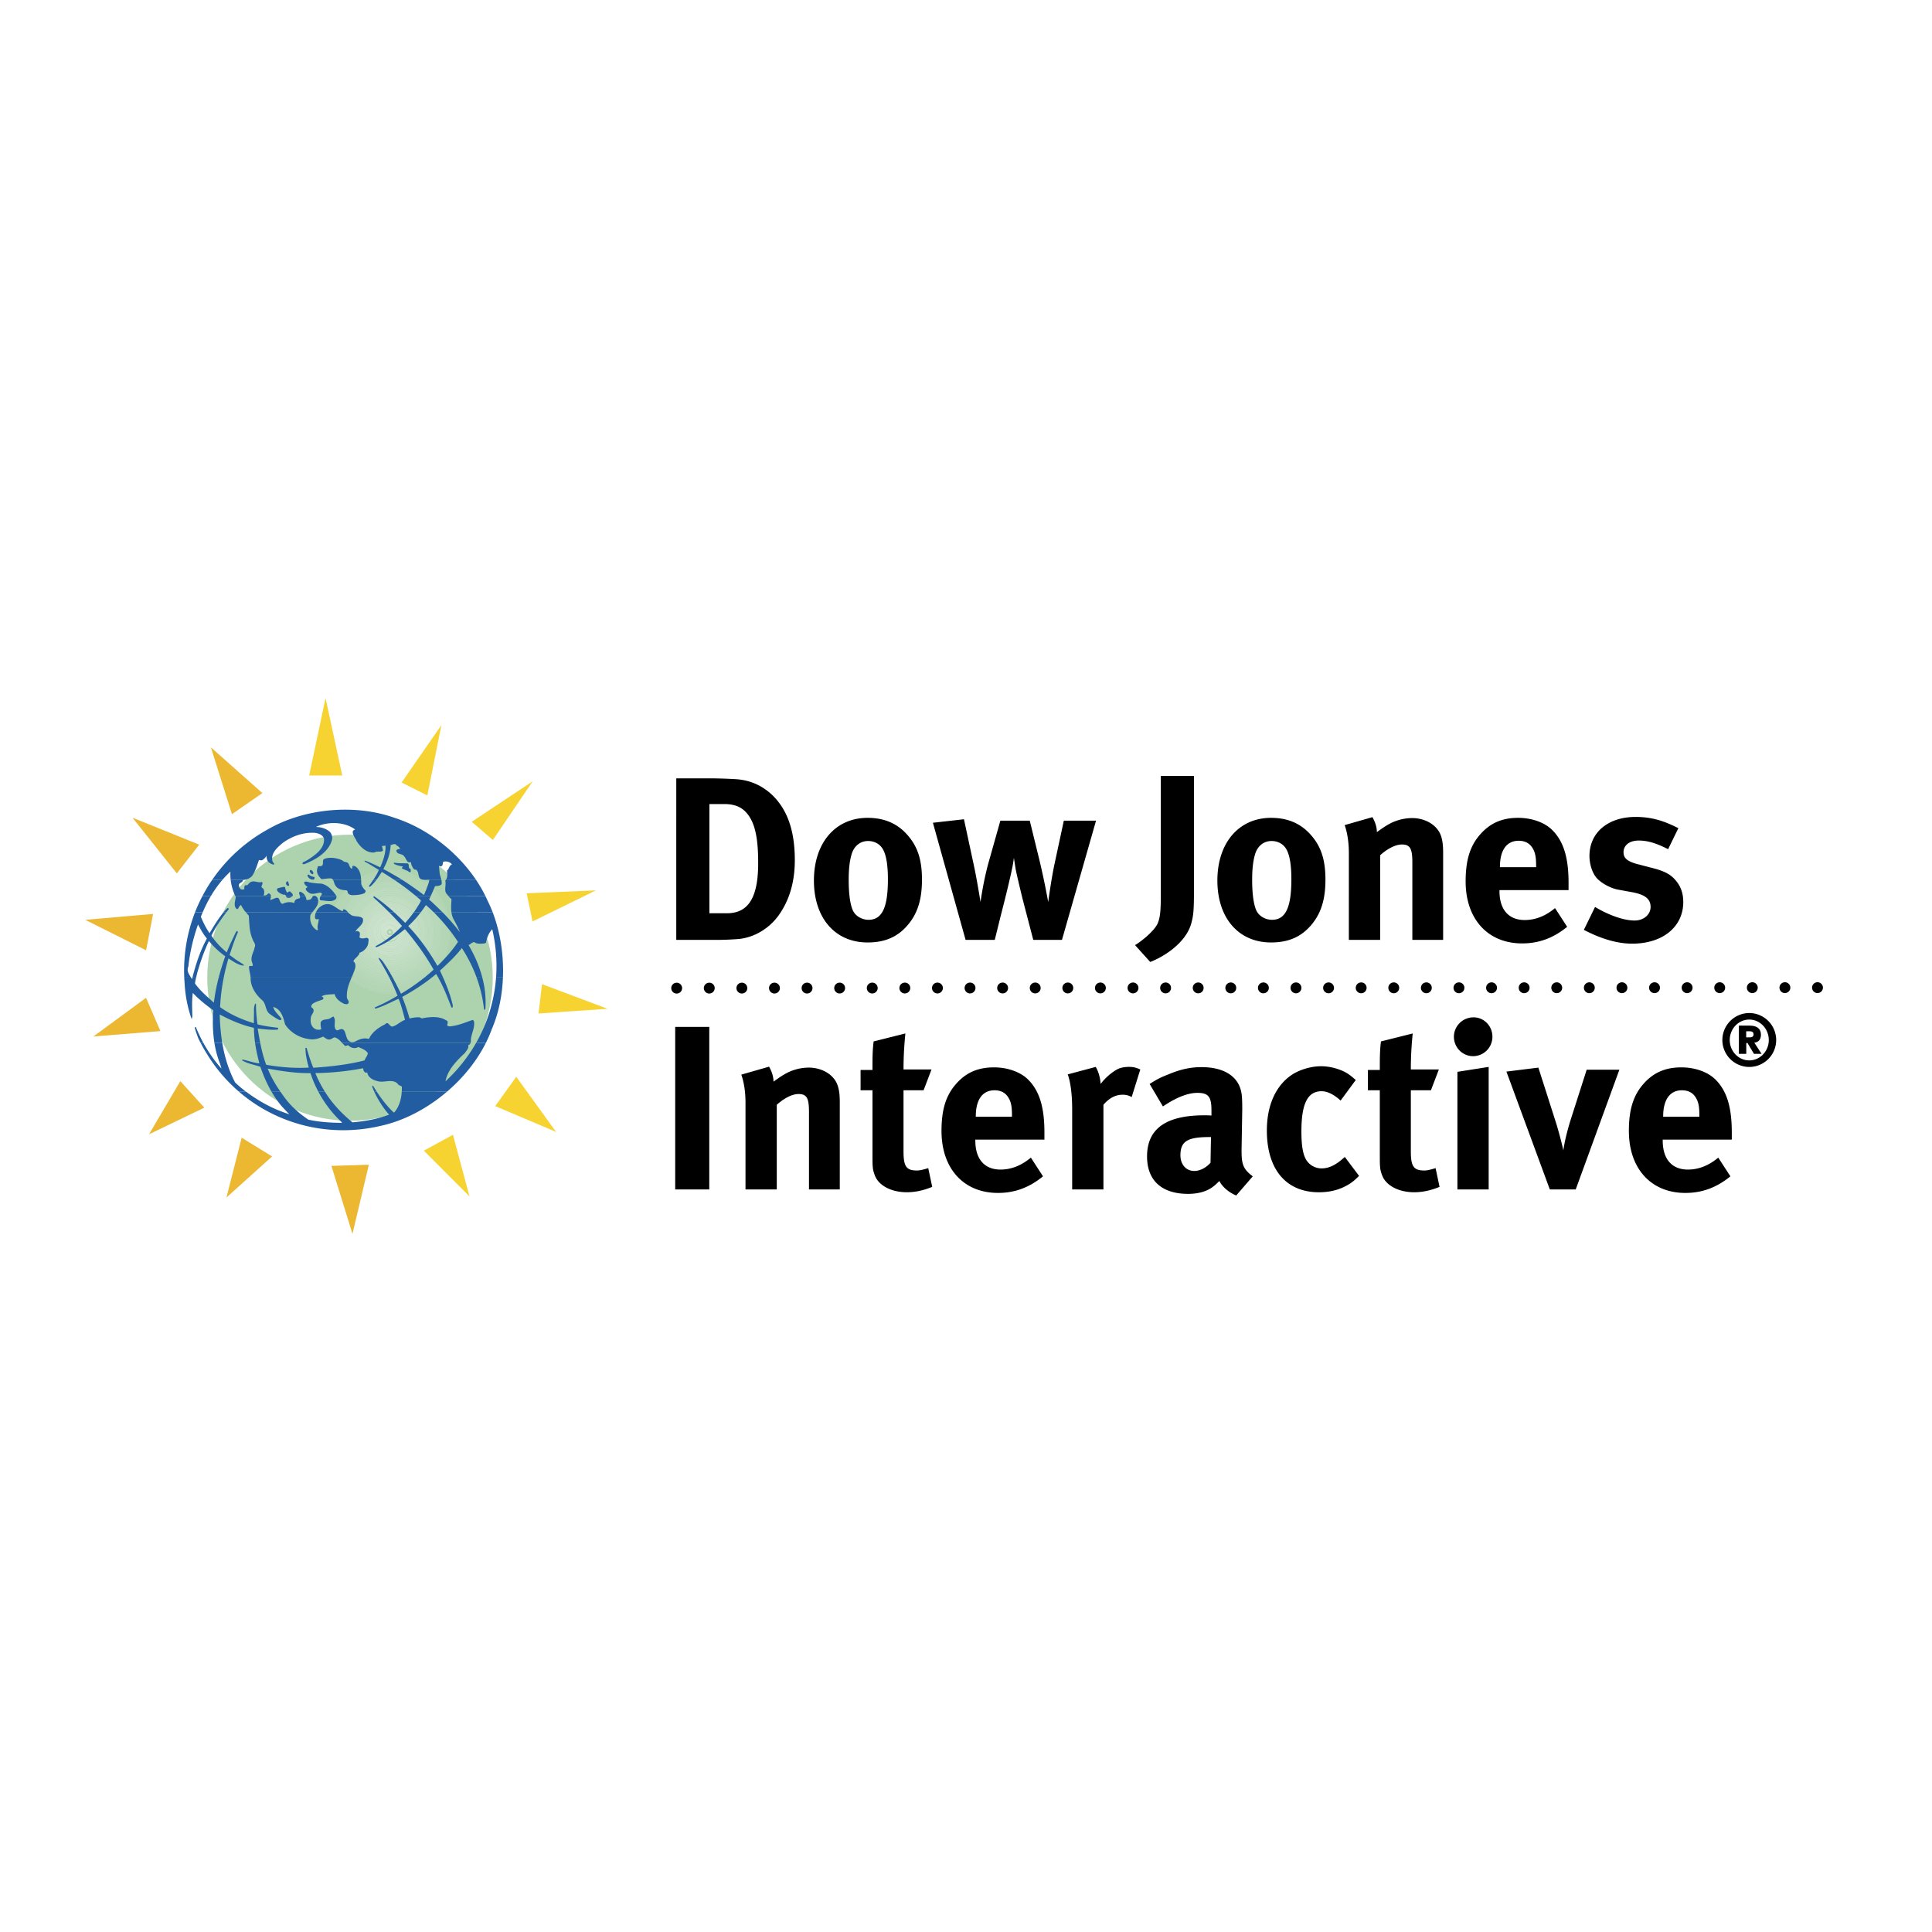<svg xmlns="http://www.w3.org/2000/svg" width="2500" height="2500" viewBox="0 0 192.756 192.756"><path fill-rule="evenodd" clip-rule="evenodd" fill="#fff" d="M0 0h192.756v192.756H0V0z"/><path d="M67.471 77.655h3.26c.931 0 2.165.046 2.817.093 1.374.116 2.538.653 3.539 1.61 1.49 1.469 2.212 3.546 2.212 6.461 0 2.216-.559 4.036-1.629 5.529-.978 1.33-2.422 2.169-3.935 2.333-.605.047-1.374.093-2.328.093h-3.935V77.655h-.001zm3.306 2.566v10.895h1.746c2.142 0 3.12-1.563 3.12-4.992 0-1.89-.163-3.476-.815-4.549-.535-.887-1.281-1.354-2.561-1.354h-1.49zM86.56 81.597c1.7 0 3.027.583 4.051 1.796.955 1.12 1.374 2.426 1.374 4.362 0 2.053-.465 3.453-1.49 4.619-.908 1.026-2.096 1.656-3.935 1.656-3.236 0-5.355-2.426-5.355-6.182 0-3.755 2.142-6.251 5.355-6.251zm.046 2.31c-.745 0-1.35.466-1.606 1.213-.209.63-.326 1.47-.326 2.66 0 1.376.14 2.403.396 3.009.279.653.978.98 1.583.98 1.351 0 1.933-1.213 1.933-4.036 0-1.61-.21-2.66-.629-3.197-.303-.396-.792-.629-1.351-.629zM93.077 82.087l3.097-.35.977 4.549c.303 1.376.676 3.709.676 3.709s.279-2.123.861-4.152l1.119-3.966h2.932l.955 3.896c.535 2.216.885 4.222.885 4.222.07-.513.326-2.379.652-3.896l.908-4.223h3.213l-3.4 11.898h-2.863l-1.07-4.106c-.232-.957-.512-2.1-.676-2.893-.092-.56-.115-.723-.186-1.189-.07.513-.094.676-.279 1.539-.443 1.983-1.002 4.106-1.025 4.199l-.605 2.45h-2.91l-3.261-11.687zM115.816 77.417h3.307v11.402c0 2.1-.07 2.52-.234 3.173-.465 1.983-2.664 3.423-4.131 3.983l-1.514-1.68c.838-.513 1.943-1.487 2.246-2.14.256-.583.326-1.236.326-2.986V77.417zM126.814 81.597c1.699 0 3.027.583 4.051 1.796.955 1.12 1.375 2.426 1.375 4.362 0 2.053-.467 3.453-1.49 4.619-.908 1.026-2.096 1.656-3.936 1.656-3.236 0-5.355-2.426-5.355-6.182 0-3.755 2.143-6.251 5.355-6.251zm.047 2.31c-.744 0-1.35.466-1.607 1.213-.209.63-.326 1.47-.326 2.66 0 1.376.141 2.403.396 3.009.279.653.979.98 1.584.98 1.35 0 1.932-1.213 1.932-4.036 0-1.61-.209-2.66-.629-3.197-.303-.396-.791-.629-1.35-.629zM134.158 82.32l2.77-.793c.279.49.443 1.003.443 1.493.721-.514.861-.607 1.373-.887a4.902 4.902 0 0 1 2.143-.514c1.326 0 2.49.7 2.863 1.727.162.443.232.957.232 1.703v8.725h-3.072v-7.769c0-1.353-.234-1.75-1.049-1.75-.629 0-1.443.42-2.164 1.073v8.445h-3.121V85.12c0-1.027-.138-2.006-.418-2.8zM155.145 90.602l1.211 1.866c-1.373 1.12-2.816 1.656-4.494 1.656-3.422 0-5.635-2.426-5.635-6.182 0-2.146.443-3.569 1.49-4.735.979-1.097 2.166-1.61 3.75-1.61 1.373 0 2.678.466 3.445 1.26 1.094 1.119 1.584 2.729 1.584 5.225v.723h-6.893v.093c0 1.843.908 2.893 2.514 2.893 1.072.001 2.072-.395 3.028-1.189zm-5.495-4.082h3.609v-.14c0-.886-.094-1.353-.373-1.796-.303-.467-.746-.7-1.373-.7-1.188 0-1.863.933-1.863 2.589v.047zM167.451 82.624l-1.023 2.1c-1.188-.606-2.049-.863-2.934-.863-.908 0-1.514.466-1.514 1.166 0 .606.396.934 1.49 1.213l1.443.374c1.467.373 1.955.816 2.375 1.353.441.56.652 1.237.652 2.029 0 2.473-2.049 4.153-5.1 4.153-1.467 0-3.072-.467-4.818-1.376l1.117-2.287c.955.583 2.607 1.354 3.957 1.354.885 0 1.584-.583 1.584-1.354 0-.816-.582-1.236-1.84-1.47l-1.396-.256c-.793-.14-1.77-.7-2.189-1.213-.418-.513-.674-1.376-.674-2.146 0-2.333 1.838-3.896 4.609-3.896 1.91-.001 3.167.582 4.261 1.119zM67.365 102.456h3.399v16.214h-3.399v-16.214zM73.96 107.216l2.771-.794c.279.49.442 1.003.442 1.493.722-.513.861-.606 1.374-.887a4.91 4.91 0 0 1 2.142-.513c1.327 0 2.491.7 2.863 1.726.163.444.233.957.233 1.703v8.726h-3.073v-7.769c0-1.353-.232-1.75-1.047-1.75-.629 0-1.444.42-2.166 1.073v8.445h-3.12v-8.655c0-1.026-.139-2.005-.419-2.798zM92.938 106.702l-.792 2.076h-2.002v6.089c0 1.517.279 1.913 1.35 1.913.28 0 .559-.07 1.118-.233l.396 1.866c-.908.373-1.723.537-2.538.537-1.583 0-2.863-.7-3.213-1.75-.187-.514-.209-.746-.209-1.843v-6.579H85.86v-2.029h1.187c0-1.167 0-1.96.117-2.847l3.167-.793a35.122 35.122 0 0 0-.187 3.593h2.794zM102.85 115.497l1.211 1.866c-1.373 1.12-2.816 1.656-4.492 1.656-3.423 0-5.635-2.426-5.635-6.182 0-2.146.442-3.569 1.49-4.736.978-1.096 2.165-1.609 3.749-1.609 1.373 0 2.678.467 3.445 1.26 1.094 1.12 1.584 2.729 1.584 5.226v.723h-6.893v.094c0 1.843.908 2.893 2.516 2.893 1.07-.001 2.071-.398 3.025-1.191zm-5.495-4.082h3.609v-.141c0-.887-.094-1.353-.373-1.796-.303-.467-.744-.7-1.373-.7-1.188 0-1.863.934-1.863 2.59v.047zM106.527 107.192l2.795-.747c.279.49.441 1.026.488 1.703.443-.606 1.188-1.236 1.77-1.517.256-.116.676-.187 1.025-.187.465 0 .674.047 1.164.257l-.861 2.753a1.762 1.762 0 0 0-.908-.233c-.699 0-1.328.327-1.91 1.003v8.445h-3.119v-7.979c0-1.609-.188-2.822-.444-3.498zM114.697 108.148c.768-.489 1.094-.653 1.932-.979 1.164-.49 2.166-.7 3.26-.7 2.002 0 3.377.747 3.842 2.076.164.49.209.863.209 2.146l-.068 4.013v.21c0 1.282.209 1.772 1.117 2.449l-1.654 1.913c-.721-.303-1.373-.84-1.676-1.446-.441.42-.488.467-.721.63-.582.42-1.42.653-2.398.653-2.654 0-4.098-1.354-4.098-3.732 0-2.8 1.932-4.106 5.727-4.106.232 0 .373 0 .699.023v-.49c0-1.329-.256-1.772-1.396-1.772-1.002 0-2.166.489-3.447 1.353l-1.328-2.241zm6.123 5.296h-.141c-2.164 0-2.908.396-2.908 1.819 0 .933.58 1.563 1.373 1.563.582 0 1.164-.304 1.629-.816l.047-2.566zM135.266 107.752l-1.514 2.053c-.629-.583-1.303-.933-1.885-.933-1.398 0-2.025 1.213-2.025 4.012 0 1.563.186 2.497.605 3.01.324.42.861.677 1.396.677.721 0 1.373-.304 2.141-.98l.188-.163 1.42 1.89c-.465.467-.676.63-1.094.887-.838.49-1.77.747-2.91.747-3.283 0-5.193-2.287-5.193-6.159 0-2.753 1.049-4.572 2.445-5.529.791-.536 1.955-.886 2.957-.886.791 0 1.629.209 2.305.536.443.232.652.395 1.164.838zM143.555 106.702l-.791 2.076h-2.004v6.089c0 1.517.281 1.913 1.352 1.913.279 0 .559-.07 1.117-.233l.396 1.866c-.908.373-1.723.537-2.539.537-1.582 0-2.863-.7-3.213-1.75-.186-.514-.209-.746-.209-1.843v-6.579h-1.188v-2.029h1.188c0-1.167 0-1.96.115-2.847l3.168-.793a35.114 35.114 0 0 0-.188 3.593h2.796zM145.406 106.936l3.119-.49v12.225h-3.119v-11.735zm1.606-5.436c1.049 0 1.887.863 1.887 1.937a1.93 1.93 0 0 1-1.934 1.936c-1.047 0-1.908-.863-1.908-1.936 0-1.074.884-1.937 1.955-1.937zM150.295 106.912l3.189-.396 1.723 5.389c.256.794.605 2.1.768 2.869.094-.699.35-1.843.723-3.032l1.605-5.016h3.262l-4.355 11.944h-2.584l-4.331-11.758zM171.432 115.497l1.211 1.866c-1.375 1.12-2.818 1.656-4.494 1.656-3.422 0-5.635-2.426-5.635-6.182 0-2.146.443-3.569 1.49-4.736.979-1.096 2.166-1.609 3.748-1.609 1.375 0 2.678.467 3.447 1.26 1.094 1.12 1.582 2.729 1.582 5.226v.723h-6.891v.094c0 1.843.908 2.893 2.514 2.893 1.071-.001 2.073-.398 3.028-1.191zm-5.496-4.082h3.609v-.141c0-.887-.092-1.353-.373-1.796-.301-.467-.744-.7-1.373-.7-1.188 0-1.863.934-1.863 2.59v.047z" fill-rule="evenodd" clip-rule="evenodd"/><path fill="none" stroke="#000" stroke-width="1.085" stroke-linecap="round" stroke-miterlimit="2.613" stroke-dasharray="0,1.084,0,1.084,0,1.084" d="M67.512 98.585l116.74-.049"/><path fill-rule="evenodd" clip-rule="evenodd" fill="#ecb731" d="M16.006 102.871l-6.687.539 5.253-3.859 1.434 3.32zM14.574 94.811l-6.07-3.041 6.771-.586-.701 3.627zM17.643 87.136l-4.424-5.554 6.655 2.69-2.231 2.864zM23.142 81.23l-2.101-6.667 5.136 4.562-3.035 2.105z"/><path fill-rule="evenodd" clip-rule="evenodd" fill="#f6d330" d="M30.847 77.371l1.634-7.721 1.668 7.721h-3.302zM40.069 78.072l3.969-5.731-1.401 7.018-2.568-1.287zM47.061 81.989l6.083-4.033-3.97 5.848-2.113-1.815zM52.547 89.124l6.901-.29-6.317 3.098-.584-2.808zM54.078 98.191l6.537 2.456-6.887.468.35-2.924zM51.509 107.432l3.97 5.498-6.071-2.574 2.101-2.924zM45.193 113.22l1.647 6.143-4.553-4.562 2.906-1.581z"/><path d="M17.422 96.729c0-9.335 7.552-16.902 16.869-16.902S51.16 87.394 51.16 96.729s-7.553 16.901-16.869 16.901-16.869-7.566-16.869-16.901z" fill-rule="evenodd" clip-rule="evenodd" fill="#d3e7d3"/><path fill-rule="evenodd" clip-rule="evenodd" fill="#ecb731" d="M36.8 116.205l-1.634 6.9-2.101-6.784 3.735-.116z"/><path d="M16.326 97.255c0-9.739 7.878-17.634 17.598-17.634 9.72 0 17.598 7.895 17.598 17.634 0 9.738-7.878 17.633-17.598 17.633-9.72 0-17.598-7.895-17.598-17.633z" fill-rule="evenodd" clip-rule="evenodd" fill="#fff"/><path d="M20.678 97.546c0-7.881 6.376-14.27 14.242-14.27 7.866 0 14.243 6.389 14.243 14.27 0 7.882-6.376 14.271-14.243 14.271-7.866-.001-14.242-6.389-14.242-14.271z" fill-rule="evenodd" clip-rule="evenodd" fill="#acd2ae"/><path d="M34.387 88.804c1.111-1.274 2.722-2.076 4.515-2.076 1.797 0 3.413.805 4.524 2.085a6.127 6.127 0 0 0-4.524-1.989 6.124 6.124 0 0 0-4.515 1.98zm9.034 8.359c-1.111 1.276-2.725 2.081-4.52 2.081-1.791 0-3.4-.801-4.511-2.072a6.134 6.134 0 0 0 9.031-.009z" fill-rule="evenodd" clip-rule="evenodd" fill="#b0d4b1"/><path d="M43.204 88.571a6.125 6.125 0 0 0-4.298-1.756 6.127 6.127 0 0 0-4.445 1.905 6.345 6.345 0 0 0-1.63 4.266c0 1.495.509 2.866 1.357 3.942a6.132 6.132 0 0 0 4.718 2.212 6.132 6.132 0 0 0 4.585-2.057 6.347 6.347 0 0 0 1.481-4.097 6.336 6.336 0 0 0-1.768-4.415zm1.639 4.415c0 3.286-2.662 5.954-5.941 5.954-3.28 0-5.941-2.668-5.941-5.954s2.662-5.953 5.941-5.953 5.941 2.667 5.941 5.953z" fill-rule="evenodd" clip-rule="evenodd" fill="#b2d5b3"/><path d="M44.823 93.001c0-3.286-2.662-5.953-5.941-5.953s-5.941 2.667-5.941 5.953c0 3.286 2.662 5.954 5.941 5.954s5.941-2.668 5.941-5.954zm-.188-.015c0 3.171-2.569 5.745-5.733 5.745-3.165 0-5.733-2.573-5.733-5.745 0-3.17 2.569-5.744 5.733-5.744 3.164 0 5.733 2.573 5.733 5.744z" fill-rule="evenodd" clip-rule="evenodd" fill="#b4d6b5"/><path d="M44.639 92.977c0-3.171-2.568-5.745-5.733-5.745-3.164 0-5.733 2.574-5.733 5.745 0 3.171 2.569 5.745 5.733 5.745 3.165 0 5.733-2.574 5.733-5.745zm-.213.009c0 3.055-2.475 5.536-5.524 5.536-3.05 0-5.525-2.48-5.525-5.536s2.475-5.535 5.525-5.535c3.049 0 5.524 2.48 5.524 5.535z" fill-rule="evenodd" clip-rule="evenodd" fill="#b4d6b5"/><path d="M44.431 92.977c0-3.055-2.475-5.536-5.525-5.536-3.049 0-5.524 2.48-5.524 5.536 0 3.056 2.475 5.536 5.524 5.536 3.05 0 5.525-2.48 5.525-5.536zm-.213.009c0 2.94-2.381 5.327-5.316 5.327s-5.316-2.386-5.316-5.327c0-2.94 2.382-5.326 5.316-5.326s5.316 2.386 5.316 5.326z" fill-rule="evenodd" clip-rule="evenodd" fill="#b5d7b7"/><path d="M44.222 93.001a5.324 5.324 0 0 0-5.316-5.327c-2.934 0-5.315 2.387-5.315 5.327s2.381 5.327 5.315 5.327a5.323 5.323 0 0 0 5.316-5.327zm-.213-.015c0 2.825-2.288 5.118-5.107 5.118s-5.107-2.292-5.107-5.118c0-2.825 2.288-5.117 5.107-5.117s5.107 2.292 5.107 5.117z" fill-rule="evenodd" clip-rule="evenodd" fill="#b5d7b7"/><path d="M44.014 93.001a5.115 5.115 0 0 0-5.108-5.118c-2.819 0-5.107 2.293-5.107 5.118s2.288 5.118 5.107 5.118a5.115 5.115 0 0 0 5.108-5.118zm-.213-.015c0 2.71-2.195 4.91-4.899 4.91a4.906 4.906 0 0 1-4.899-4.91 4.906 4.906 0 0 1 4.899-4.909 4.906 4.906 0 0 1 4.899 4.909z" fill-rule="evenodd" clip-rule="evenodd" fill="#b7d8b9"/><path d="M43.805 92.977a4.906 4.906 0 0 0-4.899-4.909 4.905 4.905 0 0 0-4.898 4.909 4.906 4.906 0 0 0 4.898 4.909 4.906 4.906 0 0 0 4.899-4.909zm-.213.009a4.698 4.698 0 0 1-4.69 4.701 4.697 4.697 0 0 1-4.69-4.701c0-2.594 2.101-4.7 4.69-4.7a4.697 4.697 0 0 1 4.69 4.7z" fill-rule="evenodd" clip-rule="evenodd" fill="#b9d9bb"/><path d="M43.597 92.977c0-2.594-2.102-4.7-4.691-4.7s-4.69 2.105-4.69 4.7 2.102 4.7 4.69 4.7a4.698 4.698 0 0 0 4.691-4.7zm-.213.009a4.49 4.49 0 0 1-4.482 4.492 4.488 4.488 0 0 1-4.482-4.492 4.488 4.488 0 0 1 4.482-4.491 4.488 4.488 0 0 1 4.482 4.491z" fill-rule="evenodd" clip-rule="evenodd" fill="#b9d9bb"/><path d="M43.364 93.001c0-2.479-2.008-4.491-4.482-4.491S34.4 90.522 34.4 93.001s2.008 4.491 4.482 4.491 4.482-2.012 4.482-4.491zm-.189-.015a4.28 4.28 0 0 1-4.273 4.283c-2.359 0-4.274-1.919-4.274-4.283s1.915-4.282 4.274-4.282a4.279 4.279 0 0 1 4.273 4.282z" fill-rule="evenodd" clip-rule="evenodd" fill="#bbdabd"/><path d="M43.18 92.977a4.28 4.28 0 0 0-4.274-4.282c-2.358 0-4.273 1.918-4.273 4.282s1.915 4.282 4.273 4.282a4.28 4.28 0 0 0 4.274-4.282zm-.213.009c0 2.249-1.821 4.074-4.065 4.074s-4.065-1.825-4.065-4.074c0-2.248 1.821-4.073 4.065-4.073s4.065 1.825 4.065 4.073z" fill-rule="evenodd" clip-rule="evenodd" fill="#bddbbe"/><path d="M42.971 92.977a4.07 4.07 0 0 0-4.065-4.073c-2.244 0-4.065 1.824-4.065 4.073s1.821 4.073 4.065 4.073a4.07 4.07 0 0 0 4.065-4.073zm-.213.009c0 2.133-1.728 3.865-3.856 3.865s-3.857-1.731-3.857-3.865 1.728-3.864 3.857-3.864 3.856 1.731 3.856 3.864z" fill-rule="evenodd" clip-rule="evenodd" fill="#bddbbe"/><path d="M42.763 93.001a3.863 3.863 0 0 0-3.857-3.865c-2.128 0-3.856 1.731-3.856 3.865s1.728 3.865 3.856 3.865a3.862 3.862 0 0 0 3.857-3.865zm-.213-.015c0 2.018-1.635 3.656-3.648 3.656s-3.648-1.638-3.648-3.656c0-2.018 1.635-3.655 3.648-3.655s3.648 1.637 3.648 3.655z" fill-rule="evenodd" clip-rule="evenodd" fill="#bddbbe"/><path d="M42.554 93.001a3.653 3.653 0 0 0-3.648-3.656 3.653 3.653 0 0 0-3.648 3.656 3.653 3.653 0 0 0 3.648 3.656 3.653 3.653 0 0 0 3.648-3.656zm-.213-.015c0 1.903-1.541 3.447-3.439 3.447s-3.44-1.544-3.44-3.447c0-1.902 1.542-3.446 3.44-3.446s3.439 1.543 3.439 3.446z" fill-rule="evenodd" clip-rule="evenodd" fill="#bfdcc0"/><path d="M42.346 92.977a3.445 3.445 0 0 0-3.44-3.447 3.444 3.444 0 0 0-3.439 3.447 3.445 3.445 0 0 0 3.439 3.447 3.445 3.445 0 0 0 3.44-3.447zm-.213.009a3.236 3.236 0 0 1-3.231 3.238 3.235 3.235 0 0 1-3.231-3.238 3.235 3.235 0 0 1 3.231-3.237 3.235 3.235 0 0 1 3.231 3.237z" fill-rule="evenodd" clip-rule="evenodd" fill="#c1ddc2"/><path d="M42.137 92.977a3.235 3.235 0 0 0-3.231-3.238 3.236 3.236 0 0 0-3.231 3.238 3.236 3.236 0 0 0 3.231 3.238 3.236 3.236 0 0 0 3.231-3.238zm-.212.009c0 1.672-1.354 3.029-3.023 3.029s-3.023-1.356-3.023-3.029c0-1.671 1.354-3.029 3.023-3.029s3.023 1.357 3.023 3.029z" fill-rule="evenodd" clip-rule="evenodd" fill="#c1ddc2"/><path d="M41.905 93.001a3.027 3.027 0 0 0-3.023-3.029 3.026 3.026 0 0 0-3.023 3.029 3.027 3.027 0 0 0 3.023 3.029 3.028 3.028 0 0 0 3.023-3.029zm-.189-.015c0 1.557-1.261 2.82-2.814 2.82s-2.814-1.263-2.814-2.82c0-1.556 1.261-2.82 2.814-2.82s2.814 1.264 2.814 2.82z" fill-rule="evenodd" clip-rule="evenodd" fill="#c3dec4"/><path d="M41.72 92.977a2.818 2.818 0 0 0-2.814-2.82c-1.553 0-2.814 1.263-2.814 2.82s1.261 2.82 2.814 2.82a2.818 2.818 0 0 0 2.814-2.82zm-.212.009c0 1.441-1.167 2.611-2.606 2.611s-2.606-1.17-2.606-2.611c0-1.441 1.167-2.611 2.606-2.611s2.606 1.17 2.606 2.611z" fill-rule="evenodd" clip-rule="evenodd" fill="#c5dfc6"/><path d="M41.512 92.977a2.61 2.61 0 0 0-2.606-2.611c-1.438 0-2.605 1.169-2.605 2.611s1.167 2.611 2.605 2.611a2.61 2.61 0 0 0 2.606-2.611zm-.213.009c0 1.326-1.074 2.402-2.397 2.402s-2.397-1.076-2.397-2.402 1.074-2.402 2.397-2.402 2.397 1.076 2.397 2.402z" fill-rule="evenodd" clip-rule="evenodd" fill="#c5dfc6"/><path d="M41.304 92.977a2.4 2.4 0 0 0-2.398-2.402 2.401 2.401 0 0 0-2.397 2.402 2.4 2.4 0 0 0 2.397 2.402 2.401 2.401 0 0 0 2.398-2.402zm-.213.009a2.193 2.193 0 0 1-2.189 2.194 2.193 2.193 0 0 1-2.189-2.194c0-1.21.981-2.193 2.189-2.193 1.208 0 2.189.982 2.189 2.193z" fill-rule="evenodd" clip-rule="evenodd" fill="#c7e0c8"/><path d="M41.071 93.001c0-1.21-.98-2.193-2.189-2.193s-2.189.983-2.189 2.193.98 2.193 2.189 2.193 2.189-.982 2.189-2.193zm-.189-.015a1.984 1.984 0 0 1-1.98 1.985 1.983 1.983 0 0 1-1.98-1.985c0-1.095.887-1.984 1.98-1.984s1.98.889 1.98 1.984z" fill-rule="evenodd" clip-rule="evenodd" fill="#c9e1ca"/><path d="M40.887 92.977a1.983 1.983 0 0 0-1.981-1.984 1.983 1.983 0 1 0 0 3.968 1.983 1.983 0 0 0 1.981-1.984zm-.213.009c0 .98-.794 1.776-1.772 1.776a1.774 1.774 0 0 1-1.772-1.776c0-.98.794-1.775 1.772-1.775a1.773 1.773 0 0 1 1.772 1.775z" fill-rule="evenodd" clip-rule="evenodd" fill="#c9e1ca"/><path d="M40.678 92.977c0-.98-.794-1.775-1.772-1.775s-1.771.795-1.771 1.775.793 1.776 1.771 1.776c.978 0 1.772-.796 1.772-1.776zm-.213.009c0 .865-.701 1.567-1.563 1.567a1.565 1.565 0 0 1-1.563-1.567 1.564 1.564 0 0 1 3.126 0z" fill-rule="evenodd" clip-rule="evenodd" fill="#c9e1ca"/><path d="M40.445 93.001c0-.865-.701-1.567-1.563-1.567a1.567 1.567 0 0 0 0 3.134c.863 0 1.563-.702 1.563-1.567zm-.188-.015c0 .75-.607 1.358-1.355 1.358a1.357 1.357 0 0 1 0-2.715c.748 0 1.355.608 1.355 1.357z" fill-rule="evenodd" clip-rule="evenodd" fill="#cbe2cc"/><path d="M40.261 92.977c0-.75-.607-1.358-1.355-1.358s-1.355.608-1.355 1.358.607 1.358 1.355 1.358 1.355-.608 1.355-1.358zm-.213.009c0 .634-.514 1.149-1.146 1.149a1.148 1.148 0 0 1 0-2.297 1.146 1.146 0 0 1 1.146 1.148z" fill-rule="evenodd" clip-rule="evenodd" fill="#cbe2cc"/><path d="M40.053 92.977c0-.634-.514-1.149-1.147-1.149a1.148 1.148 0 0 0 0 2.298c.633 0 1.147-.515 1.147-1.149zm-.213.009a.94.94 0 1 1-1.878.002.94.94 0 0 1 1.878-.002z" fill-rule="evenodd" clip-rule="evenodd" fill="#cde3cd"/><path d="M39.844 92.977a.94.94 0 1 0-1.878-.002.94.94 0 0 0 1.878.002zm-.213.009a.73.73 0 1 1-1.46.002.73.73 0 0 1 1.46-.002z" fill-rule="evenodd" clip-rule="evenodd" fill="#cfe4cf"/><path d="M39.611 93.001a.73.73 0 1 0-1.46-.002.73.73 0 0 0 1.46.002zm-.188-.015a.522.522 0 1 1-1.043.001.522.522 0 0 1 1.043-.001z" fill-rule="evenodd" clip-rule="evenodd" fill="#cfe4cf"/><path d="M39.427 92.977a.522.522 0 1 0-1.043-.001.522.522 0 0 0 1.043.001zm-.213.009a.313.313 0 1 1-.625 0 .313.313 0 0 1 .625 0z" fill-rule="evenodd" clip-rule="evenodd" fill="#d1e5d1"/><path d="M39.219 92.977a.313.313 0 1 0 0 0zm-.213.009c0 .058-.047.105-.104.105s-.104-.047-.104-.105a.104.104 0 1 1 .208 0z" fill-rule="evenodd" clip-rule="evenodd" fill="#d3e7d3"/><path d="M39.01 93.001a.104.104 0 1 0-.104.104.103.103 0 0 0 .104-.104z" fill-rule="evenodd" clip-rule="evenodd" fill="#d3e7d3"/><path d="M27.091 108.921c.296.51.636 1 1.033 1.467.259.271.492.543.75.785a13.747 13.747 0 0 1-2.984-1.353 17.656 17.656 0 0 1-1.338-.898l-.708-.001c3.809 3.278 9.002 4.592 14.064 3.421 2.361-.496 4.708-1.734 6.68-3.42l-4.506-.001c-.046.727-.236 1.432-.69 2.002-.037.024-.058.091-.116.066-.632-.594-1.202-1.329-1.685-2.068h-.251c.224.49.5.958.803 1.417.208.296.429.605.684.868-1.134.431-2.384.664-3.667.769-.925-.772-1.671-1.516-2.367-2.489a12.225 12.225 0 0 1-.375-.563l-.654-.001a11.632 11.632 0 0 0 2.362 3.07l-.033.033c-1.154-.004-2.275-.088-3.333-.317-.867-.593-1.671-1.281-2.301-2.121a18.99 18.99 0 0 1-.478-.664l-.89-.002z" fill-rule="evenodd" clip-rule="evenodd" fill="#215da0"/><path d="M20.285 104.039a14.34 14.34 0 0 0 1.805 2.574c-.079-.393-.267-.785-.383-1.187a10.05 10.05 0 0 1-.317-1.389l.783.001c.232 1.401.638 2.73 1.285 3.96.345.332.714.639 1.096.923l-.708-.001a15.927 15.927 0 0 1-2.556-2.793 18.5 18.5 0 0 1-1.281-2.09l.276.002zm5.161 0c.098.704.259 1.382.429 2.056-.592-.054-1.113-.279-1.684-.384-.013.029-.046.046-.033.084.554.333 1.212.426 1.816.634.3.86.655 1.699 1.117 2.492h.889c-.502-.727-.954-1.498-1.272-2.308 1.38.25 2.792.476 4.268.45.206.637.469 1.26.788 1.858l.654-.001a12.082 12.082 0 0 1-.958-1.857 27.332 27.332 0 0 0 4.767-.484l.034.168c.012.112.108.204.2.267.062.046.121-.013.184-.017.058.48.55.756.967.852.688.255 1.634-.346 2.15.385.104.079.237.088.333.184.003.168 0 .337-.011.504h4.506c1.616-1.38 2.979-3.062 3.89-4.881l-.971-.001a16.077 16.077 0 0 1-3.064 3.844c.204-1.124 1.092-2.038 1.934-2.823.146-.246.417-.442.333-.785.148-.054.213-.137.242-.236l-12.829.001c.1.107.198.214.301.303.159.041.275-.159.4.017.229.191.529.267.817.15l.116-.05c.33.153.709.267.934.601-.004.268-.246.477-.316.735-1.654.421-3.338.613-5.118.734-.271-.635-.471-1.303-.667-1.971-.046-.017-.08-.046-.117.017.004.668.163 1.315.334 1.938-1.388.08-2.896-.037-4.251-.284-.265-.702-.447-1.438-.597-2.189h-.515v-.003zm12.146 4.882c-.128-.196-.25-.394-.365-.588-.05-.021-.087.033-.1.067.064.177.136.35.214.521h.251z" fill-rule="evenodd" clip-rule="evenodd" fill="#215da0"/><path d="M19.198 97.529l-.042.164a2.79 2.79 0 0 0-.096-.164h-.678c.009.205.022.41.04.616.062 1.189.3 2.392.684 3.49h.05c.004-.055-.013-.121.017-.167h.017c-.008-.794-.067-1.646.05-2.405.588.635 1.346 1.24 2.05 1.737a13.387 13.387 0 0 0 .1 3.237l.783.001a19.924 19.924 0 0 1-.249-2.821c1.075.564 2.184 1.057 3.384 1.32.067.149.008.396.05.551.014.323.045.639.088.951l.516-.001a49.933 49.933 0 0 1-.254-1.418c.663.059 1.325.167 2.018.101-.004-.063.087-.143-.017-.184-.688-.076-1.367-.172-2.017-.335a13.32 13.32 0 0 1-.15-2.021c-.029-.017-.042-.067-.083-.051-.112.26-.129.493-.117.802l-.016 1.153c-1.196-.359-2.343-.869-3.368-1.604.05-1.014.175-1.998.365-2.955l-.504.001a19.024 19.024 0 0 0-.477 2.486h-.033c-.638-.577-1.354-1.178-1.851-1.888.012-.2.058-.4.108-.6l-.368.004zm5.805 0c.005.07.007.141.004.215.067.835.567 1.549 1.2 2.088.338.371.275.923.634 1.27.317.25.65.468 1 .651.079.025.196.033.25-.051v-.05c-.287-.405-.696-.706-.833-1.187.788.197 1.017 1.062 1.184 1.737.545.831 1.458 1.354 2.417 1.47.471.093.962-.066 1.383-.25.238.154.492.405.8.234.146-.047.258-.209.433-.134.254.094.455.307.649.516h12.829c.046-.155.005-.35.058-.532.096-.531.363-1.007.284-1.587a.59.59 0 0 0-.117-.167c-.712.238-1.392.547-2.167.635-.133.05-.263-.018-.384-.051-.037-.158.171-.468-.116-.534-.646-.442-1.65-.359-2.4-.2-.075-.009-.159-.042-.2-.101a3.197 3.197 0 0 0-1.05.117 20.019 20.019 0 0 0-.734-2.155c1.016-.562 2.031-1.197 2.956-1.934l-.734-.001a20.857 20.857 0 0 1-2.338 1.618c-.271-.537-.541-1.082-.833-1.618h-.331c.302.594.575 1.199.813 1.818-.725.43-1.467.822-2.234 1.152-.012.029-.046.046-.033.083l.067.051c.804-.238 1.542-.644 2.3-.986.033.059.066.146.1.218.217.613.388 1.249.55 1.888-.425.146-.759.505-1.184.65-.384.135-.442-.609-.817-.2-.625.301-1.305.781-1.601 1.454a1.439 1.439 0 0 0-.917.05c-.321.092-.65.421-1 .2-.571-.293-.233-1.624-1.167-1.119-.121.029-.213-.042-.267-.134-.192-.38.116-.906-.2-1.235-.175.058-.312.217-.5.25-.275.071-.663.021-.767.367-.017.234.021.447.066.651a.747.747 0 0 1-.683-.066c-.321-.222-.421-.618-.367-1.002-.034-.396.608-.781.066-1.119-.054-.117.017-.226.083-.317.308-.255.7-.313 1.05-.468.046-.054.091-.129.05-.2l-.167-.101c.321-.229.875-.18 1.3-.233.104.48.571.797.984.985.113.008.288.066.367-.051.175-.225-.158-.404-.133-.651-.031-.721.216-1.328.469-1.934H25.003zm18.717 0c.529.937.923 1.95 1.308 2.954.029.024.054.066.1.05.1-.117.025-.288 0-.418-.219-.9-.548-1.752-.919-2.587l-.489.001zm3.831 0c.372 1.017.626 2.081.744 3.188.021.017.038.046.067.033 0-.05.079-.037.05-.101h.016a9.584 9.584 0 0 0-.31-3.119l-.567-.001zm1.94 0a15.42 15.42 0 0 1-1.982 6.509l.971.001c.222-.442.417-.894.583-1.352.677-1.559 1.042-3.342 1.115-5.159l-.687.001zm-29.482 6.51a24.984 24.984 0 0 1-.203-.399 10.938 10.938 0 0 1-.367-1.068c.013-.033-.004-.097.05-.101h.05a15.4 15.4 0 0 0 .745 1.567l-.275.001z" fill-rule="evenodd" clip-rule="evenodd" fill="#215da0"/><path d="M22.307 91.02c-.544.647-.975 1.373-1.4 2.081-.362-.514-.629-1.069-.867-1.637.06-.148.121-.297.184-.444h-.765a15.95 15.95 0 0 0-1.075 6.511l.678-.001c-.204-.327-.464-.659-.271-1.088.158-1.47.496-2.869.967-4.209.254.476.508.952.867 1.386v.05c-.657 1.212-1.086 2.52-1.425 3.86l.367.001c.038-.152.078-.303.108-.454.312-1.093.679-2.167 1.167-3.189.508.597 1.004 1.077 1.633 1.52-.247.696-.47 1.402-.656 2.123l.504.001c.128-.648.285-1.283.469-1.907.479.292.929.647 1.5.718l.05-.05c-.292-.26-.654-.422-.967-.668-.154-.121-.317-.221-.467-.351.246-.755.496-1.511.817-2.238a.168.168 0 0 0-.05-.15c-.117 0-.121.133-.184.2-.292.643-.621 1.273-.867 1.938-.559-.459-1.133-1.057-1.517-1.653v-.051c.4-.812.922-1.576 1.474-2.297l-.274-.002zm2.222 0c.094.112.194.226.296.344.054.794.054 1.654.383 2.355.067.263.358.472.2.786-.075.467-.4.872-.3 1.369.029.167.155.334.083.501-.112.03-.263-.071-.35.067.007.386.134.705.162 1.089l10.076-.001c.133-.317.268-.637.364-.971.029-.23.033-.502-.184-.635.029-.2.25-.326.384-.484.091-.122.233-.221.216-.384.421-.117.817-.514.883-.952-.008-.158.101-.354-.033-.484-.146-.117-.313.021-.484 0a.468.468 0 0 1-.367-.1c.038-.15.071-.321.034-.484-.096-.08-.2-.192-.333-.133-.033.013-.059.045-.1.033.233-.426.908-.735.733-1.303-.333-.338-.917-.08-1.25-.418a.709.709 0 0 1-.225-.191l-3.194-.002a1.336 1.336 0 0 0-.082.261c-.012.146-.07.367.117.434a.359.359 0 0 0 .233-.05c.029.343-.196.714-.066 1.069-.017.08-.092.075-.15.05-.5-.334-.7-.897-.601-1.503.054-.087.117-.173.186-.261h-6.631v-.002zm14.297 0c.459.465.901.935 1.285 1.362-.767.819-1.667 1.524-2.617 2.005-.033.025-.004.075-.033.1h.15c.996-.413 1.904-1.065 2.767-1.771l.05.017c1.076 1.266 2.03 2.584 2.834 4.009-.295.274-.601.537-.913.788l.734-.001c.146-.114.288-.232.429-.354.072.117.142.235.209.354l.488-.001c-.102-.23-.207-.459-.314-.688.78-.73 1.517-1.39 2.184-2.255.598.928 1.096 1.91 1.473 2.941l.568.001a13.17 13.17 0 0 0-.49-1.473 14.84 14.84 0 0 0-.884-1.771c.205-.07.363-.3.583-.284.279.217.65.146 1 .134.046-.059.129-.021.167-.1.08-.493.263-.957.617-1.32.375 1.623.495 3.241.379 4.814l.686-.001c.09-2.239-.264-4.529-1.023-6.51H45.04c.038.28.117.548.271.795.208.388.413.776.567 1.186a20.485 20.485 0 0 0-1.729-1.981h-.871a19.473 19.473 0 0 1 2.417 2.95c-.575.885-1.338 1.712-2.051 2.405-.792-1.386-1.759-2.756-2.917-3.975.463-.418.878-.883 1.254-1.377l-.694-.002c-.264.365-.556.717-.844 1.045h-.033c-.36-.362-.72-.711-1.087-1.046l-.497.004zm.351 6.509c-.26-.479-.538-.951-.851-1.405a1.826 1.826 0 0 0-.517-.568c-.029.029-.013.08-.017.117.378.606.731 1.226 1.053 1.857l.332-.001z" fill-rule="evenodd" clip-rule="evenodd" fill="#215da0"/><path d="M23.474 89.391l.05.102c-.042.368-.258.902.083 1.186.088.066.159-.042.2-.101.013-.129.163-.212.234-.3a3.2 3.2 0 0 0 .488.741l6.632.001c.346-.446.795-.917.481-1.493-.051-.047-.104-.1-.162-.135l-.238-.001c-.133.131-.142.325-.35.369-.104.013-.2.046-.317.034a.988.988 0 0 0-.122-.402l-.537-.001a.454.454 0 0 1 .009.219c-.167.046-.388.075-.5.251-.046.066-.046.154-.067.233-.4-.146-.8-.096-1.167.084-.392-.084-.183-.744-.684-.584-.183.062-.358.142-.533.217 0-.133.062-.288.056-.419l-3.556-.001zm5.719 0l-.001.002c-.141.134-.312.233-.517.167-.094-.013-.122-.093-.149-.168l.667-.001zm4.369 0c.037.082-.016.181-.02.269-.413.43-1.067.163-1.567.167-.131-.156-.058-.297.029-.435l1.558-.001zm7.928 0c.17.142.338.288.504.436-.045.184-.171.376-.283.551a8.445 8.445 0 0 1-.423.642h.694c.179-.234.35-.477.513-.725.271.234.532.476.784.726l.871-.001a30.864 30.864 0 0 0-1.338-1.276c.058-.116.112-.234.167-.352l-1.489-.001zm3.245 0c.094.119.189.228.31.319-.022.439-.062.888-.005 1.31h4.114c-.153-.4-.322-.788-.508-1.159-.07-.157-.143-.313-.219-.469l-3.692-.001zM19.458 91.02c.217-.557.465-1.101.744-1.629h.843a13.95 13.95 0 0 0-.821 1.629h-.766zm3.123 0l.227-.291c.046-.05-.021-.113-.067-.134l-.066.017c-.128.131-.25.267-.367.407l.273.001zm12.137 0c-.131-.149-.26-.318-.458-.291a.234.234 0 0 0-.05.183c-.629-.171-1.05-.885-1.817-.667-.382.098-.71.412-.869.777l3.194-.002zm4.605 0a18.764 18.764 0 0 0-1.98-1.594c-.033-.004-.062.005-.083.034l.016.1c.501.434 1.037.943 1.549 1.461l.498-.001z" fill-rule="evenodd" clip-rule="evenodd" fill="#215da0"/><path d="M23.013 87.765c.062.579.222 1.118.461 1.625l3.556.001a.232.232 0 0 0-.139-.215c-.133-.133-.204.096-.316.117a.51.51 0 0 1-.267.05c.076-.205.083-.518-.05-.685-.071-.08-.242-.125-.15-.267.029-.125.163-.289.017-.401-.4.142-.8-.217-1.167.05-.158.066-.212.351-.45.267-.175.071-.125.284-.133.418-.125.008-.309.066-.4-.051-.108-.129-.171-.296-.117-.467.092-.15.367-.175.383-.401a2.81 2.81 0 0 0 .226-.041h-1.454zm13.014 0c.008.146.011.295.016.442.08.234.217.447.417.635.071.109-.054.18-.083.267-.392.167-.775.196-1.233.201-.142-.017-.279-.046-.384-.15-.116-.092-.033-.292-.2-.334-.434-.021-.892-.096-1.117-.518-.101-.146-.121-.392-.229-.541l2.813-.002zm1.224 0c-.143.209-.29.411-.425.609-.038.034.004.076.033.1l.083-.017c.243-.216.444-.45.625-.691l-.316-.001zm2.062 0c.747.501 1.479 1.04 2.177 1.625l1.488.001c.149-.325.287-.655.433-.983.238-.017.5-.008.65-.201.022-.155.005-.3-.028-.441l-1.841-.001c.209.043.396.027.636.008-.025.338-.2.656-.3.985l-.233.535a35.546 35.546 0 0 0-2.195-1.529l-.787.001zm5.186 0a.676.676 0 0 1-.071.091c.121.493-.204 1.052.217 1.419l.09.116 3.691-.001a13.884 13.884 0 0 0-.944-1.625h-2.983zm-24.297 1.626c.294-.561.621-1.104.98-1.626h1.025a11.261 11.261 0 0 0-1.162 1.626h-.843zm8.323 0c-.034-.088-.067-.17-.217-.115-.246-.092-.533-.192-.667-.451-.021-.096.021-.196.116-.217.192-.042.413-.112.634-.134l.05.067c.045.192.091.384.233.535.075-.079.15-.159.267-.134.107.125.339.25.251.448l-.667.001zm1.929 0a.874.874 0 0 0-.479-.416.127.127 0 0 0-.133.084c.002.114.047.225.074.333l.538-.001zm1.026 0a.221.221 0 0 0-.221-.015.129.129 0 0 0-.017.016l.238-.001zm.524 0c.046-.072.096-.144.121-.215-.025-.083-.112-.079-.167-.117-.375.025-.809.25-1.15 0-.134-.096-.325-.226-.301-.417.08-.05.113-.101.184-.167-.167-.091-.371-.267-.333-.484.225-.104.433.046.65.067.341.058.692.092 1.05.1.634.138 1.121.66 1.484 1.203.008.01.014.021.02.032h-1.558v-.002zm-3.162-1.151c.008.066-.004.142-.083.133-.108.021-.179-.092-.217-.167a.25.25 0 0 1 .133-.284c.129.03.088.222.167.318z" fill-rule="evenodd" clip-rule="evenodd" fill="#215da0"/><path d="M21.182 87.765a16.202 16.202 0 0 1 5.543-5.02c3.576-2.067 8.602-2.589 12.635-1.152 3.151 1.006 6.184 3.297 8.122 6.173l-2.983-.001c.174-.26.136-.594.095-.911.246-.154.188-.505.5-.602-.175-.233-.438-.321-.733-.3-.312.013-.071.388-.333.468-.088.067-.217-.05-.233-.034l.066.685c.026.241.12.463.172.695l-1.841-.001a.405.405 0 0 1-.048-.009c-.404-.059-.358-.48-.45-.752-.071-.087-.117-.288-.283-.233-.2-.063-.267-.297-.35-.468-.079-.084.042-.343-.184-.268-.333-.008-.341-.384-.533-.568-.188-.359-.771-.159-.8-.618.092-.146.267-.121.383-.167-.091-.13-.191-.271-.35-.318-.154-.279-.387-.079-.6-.066-.038.873-.329 1.645-.716 2.372v.05c.362.171.712.385 1.066.585.261.145.518.299.772.459l-.786.001c-.403-.27-.811-.528-1.22-.777-.168.263-.335.525-.525.778l-.317-.001c.212-.311.412-.635.542-.978-.471-.28-.934-.581-1.417-.835-.013-.042.017-.075.05-.083.504.184.988.414 1.467.651h.05c.279-.672.562-1.382.517-2.155l-.35.051c.029.146.079.284.1.434-.212.242-.587.008-.833.2-.775.08-1.367-.484-1.784-1.102-.117-.318-.388-.572-.4-.936-.012-.138.137-.205.233-.25l-.033-.034c-1.067-.755-2.68-.781-3.851-.234v.017c.521.004 1.004.163 1.367.484a.89.89 0 0 1 .2.852c-.354 1.136-1.458 1.817-2.467 2.255-.146.054-.338.179-.467.083-.004-.196.237-.217.367-.3.767-.468 1.875-1.178 1.784-2.222-.129-.372-.534-.514-.884-.568-1.188-.083-2.296.33-3.233 1.002-.517.438-1.242 1.04-1.017 1.837.021.122.237.205.133.334a1.035 1.035 0 0 1-.517-.25c-.171-.175-.221-.405-.217-.651-.075.18-.267.355-.434.451-.104.037-.217 0-.317-.017-.187.518-.346 1.044-.633 1.52-.188.262-.455.379-.741.443h-1.454a5.176 5.176 0 0 1-.022-.811 10.13 10.13 0 0 0-.784.812h-1.024zm12.032 0c-.062-.085-.153-.14-.305-.126-.292-.004-.559.071-.851.067-.25-.275-.5-.576-.417-.969.033-.104.033-.225.1-.317.175-.008.392.05.467-.184.05-.201-.05-.417.133-.535.579-.226 1.305-.1 1.833.15.159.234.554.062.634.417.087.146.117.359.316.417.038-.096-.008-.229.083-.301.3-.016.517.28.634.501.13.264.168.566.184.877l-2.811.003zm7.43-1.629c.267.104.013.455.3.551.062.075.021.188.033.284-.134.15-.225-.083-.35-.1l-.517-.217c-.021-.054.012-.142.083-.167.008-.008.021-.017.017-.033-.317-.071-.642-.113-.917-.284 0-.038-.008-.08.033-.1.459.078.835.053 1.318.066zm-9.369.952c-.017.046-.021.096-.067.133-.146-.013-.242-.146-.3-.267-.021-.075.029-.138.083-.167.147.046.235.163.284.301zm-.283.3c.113.042.221.1.351.1.079.05.029.134.017.201-.062.117-.221.058-.316.05-.167-.075-.347-.222-.367-.418.09-.179.211.046.315.067z" fill-rule="evenodd" clip-rule="evenodd" fill="#215da0"/><path fill-rule="evenodd" clip-rule="evenodd" fill="#ecb731" d="M27.146 115.379l-4.552 4.095 1.517-5.966 3.035 1.871zM20.383 110.51l-5.513 2.657 3.121-5.304 2.392 2.647z"/><path d="M172.576 103.767c0-1.122.871-2.044 1.947-2.044s1.949.922 1.949 2.044c0 1.115-.873 2.029-1.949 2.029s-1.947-.914-1.947-2.029zm-.736 0a2.69 2.69 0 0 0 2.684 2.683 2.69 2.69 0 0 0 2.686-2.683 2.697 2.697 0 0 0-2.686-2.697 2.696 2.696 0 0 0-2.684 2.697zm1.65 1.375h.736v-1.079h.123l.645 1.079h.758l-.723-1.115c.324-.043.658-.217.658-.789 0-.911-.896-.911-1.201-.911h-.996v2.815zm.729-2.251h.297c.174 0 .434.015.434.304 0 .297-.26.304-.434.304h-.297v-.608z" fill-rule="evenodd" clip-rule="evenodd"/></svg>